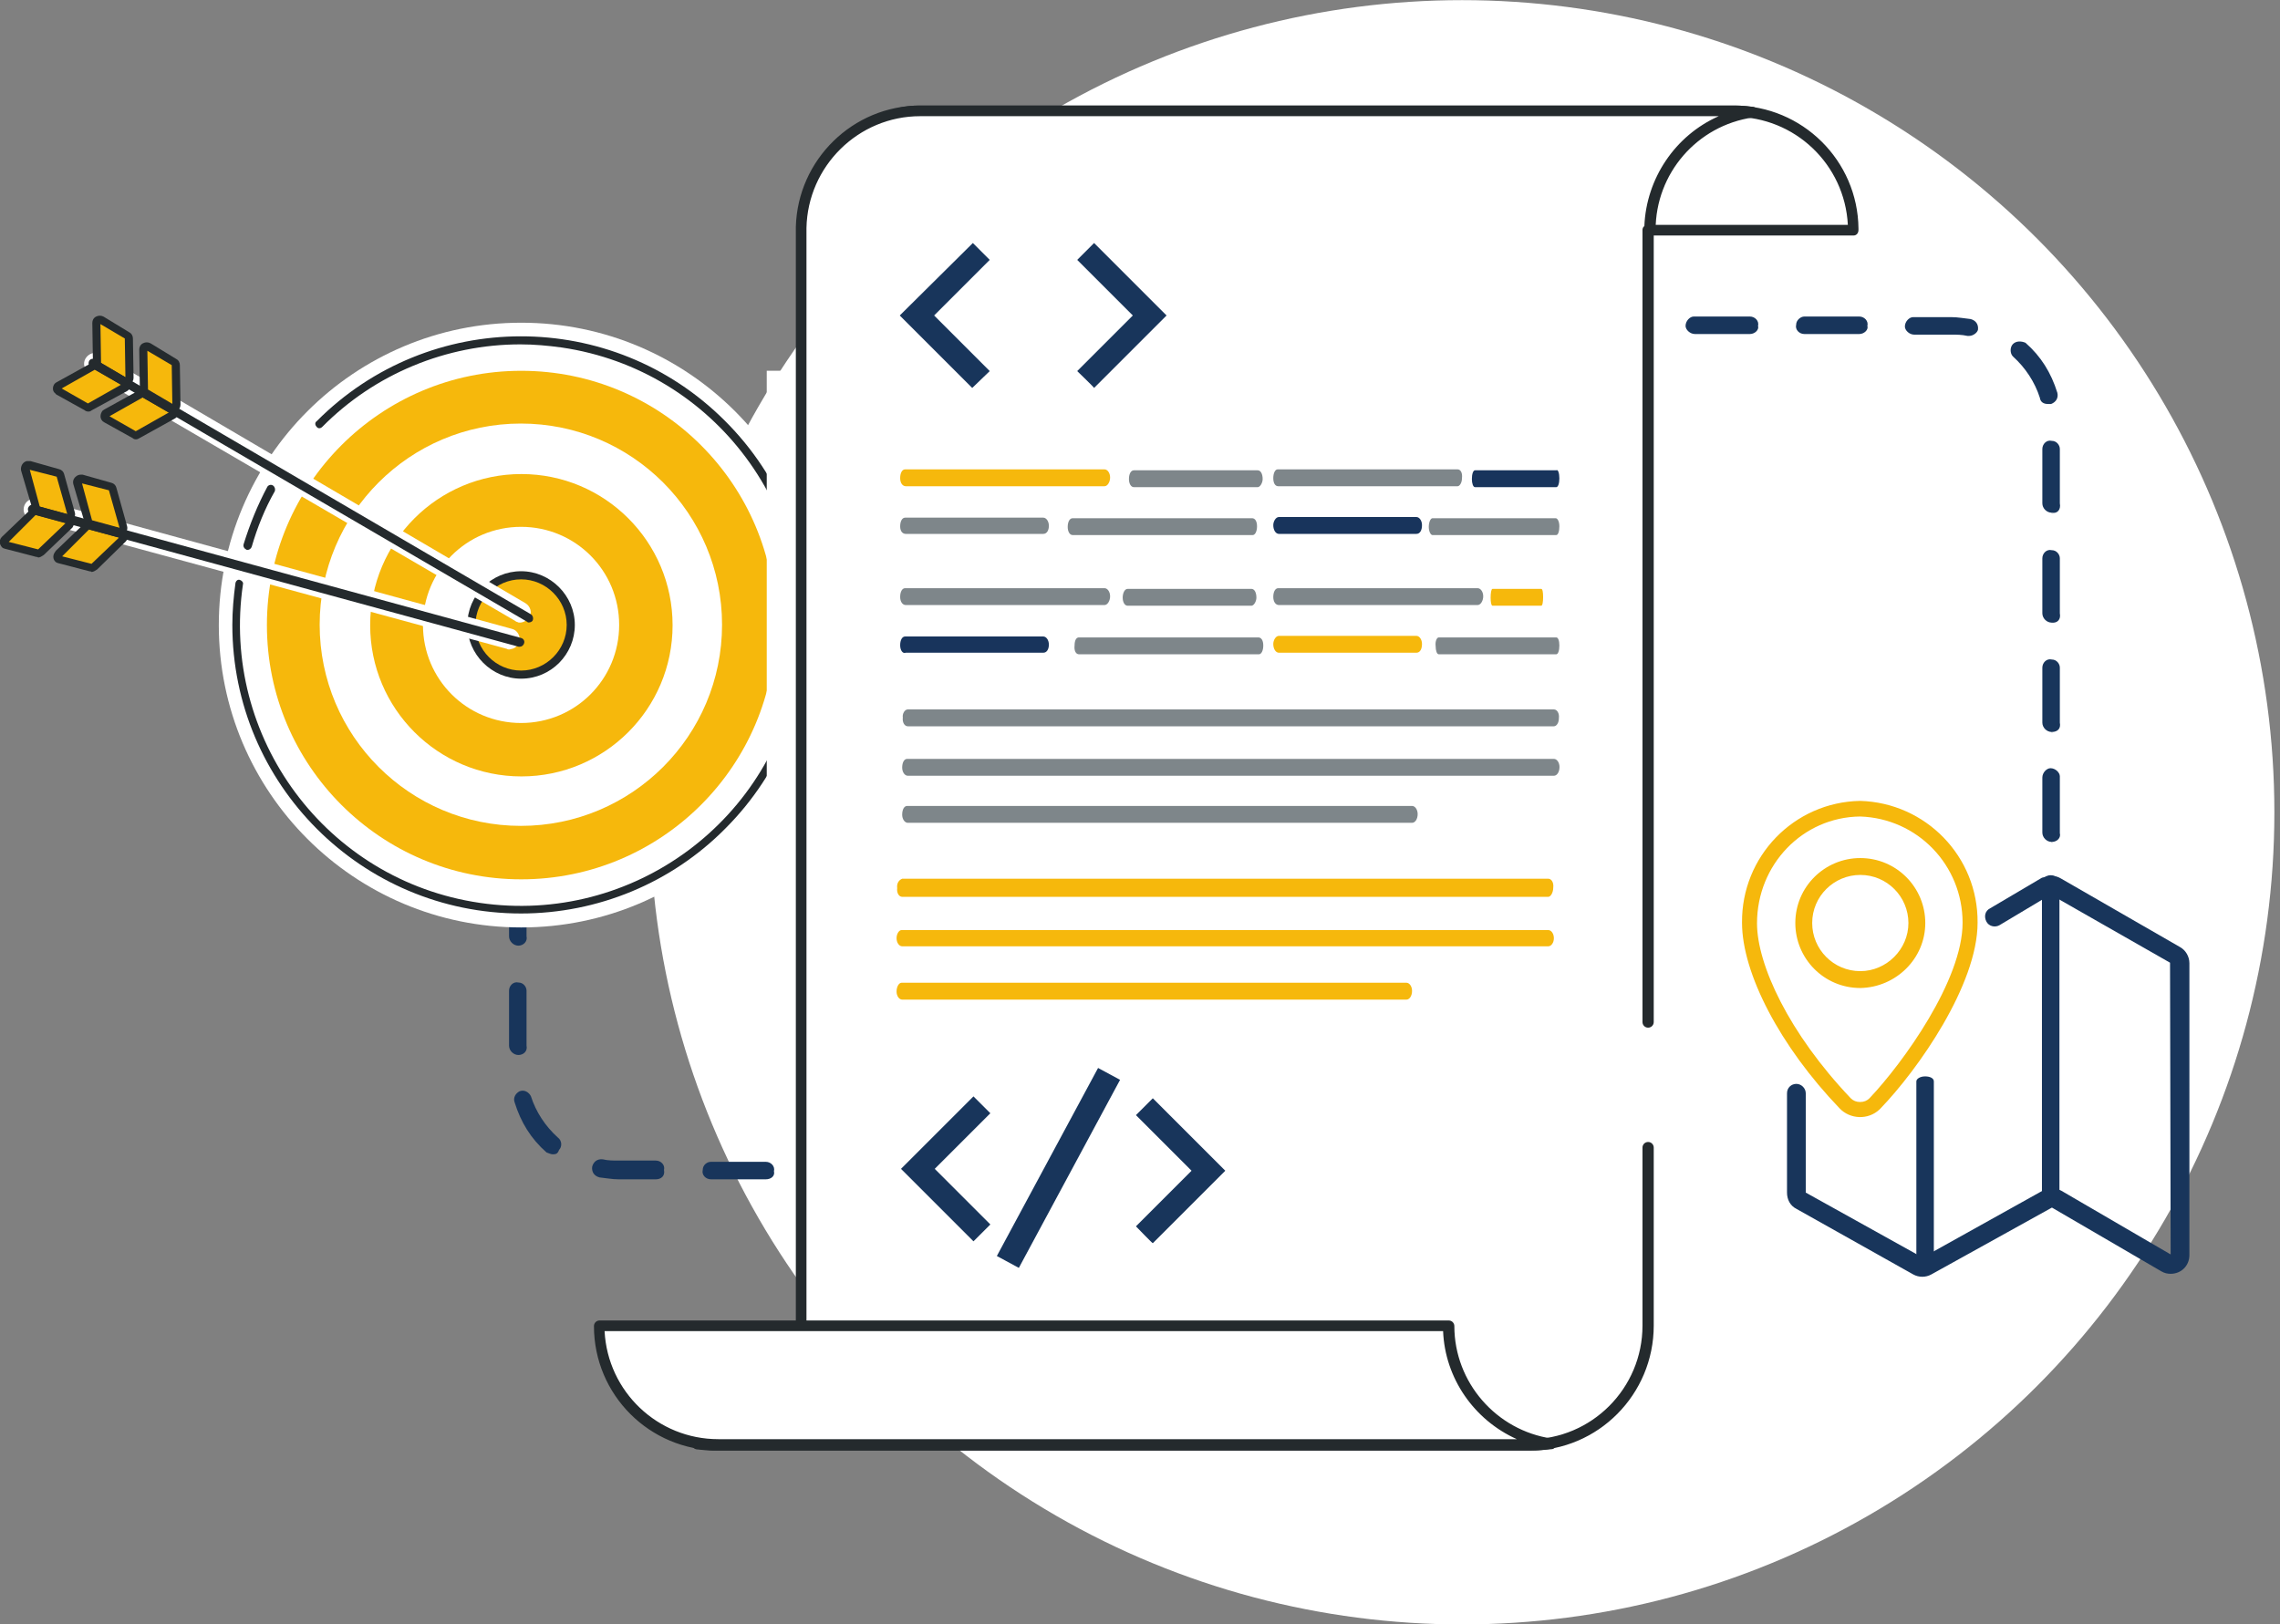 <?xml version="1.0" encoding="utf-8"?>
<!-- Generator: Adobe Illustrator 25.3.0, SVG Export Plug-In . SVG Version: 6.00 Build 0)  -->
<svg version="1.1" id="Ebene_1" xmlns="http://www.w3.org/2000/svg" xmlns:xlink="http://www.w3.org/1999/xlink" x="0px" y="0px"
	 width="364.9px" height="260px" viewBox="0 0 364.9 260" style="enable-background:new 0 0 364.9 260;" xml:space="preserve">
<rect x="0" y="0" width="364.9" height="260" fill="#808080" stroke="none"/>
<style type="text/css">
	.st0{fill:#FFFFFF;}
	.st1{fill:#18355B;}
	.st2{fill:#242A2D;}
	.st3{fill:#F6B80C;}
	.st4{fill:#7E868A;}
	.st5{fill:#18345C;}
	.st6{fill:none;}
	.st7{fill:none;stroke:#18355B;stroke-width:4;stroke-miterlimit:10;}
</style>
<g transform="translate(-1012 -5473.477)">
	<circle class="st0" cx="1246" cy="5603.5" r="130"/>
	<g transform="translate(1012 5490.375)">
		<g transform="translate(80.569 53.669)">
			<g transform="translate(0 17.11)">
				<g transform="translate(0 7.896)">
					<path class="st1" d="M164.9,93.2h-8.8c-0.8,0-1.5-0.7-1.3-1.5c0-0.8,0.7-1.3,1.3-1.3h8.8c0.8,0,1.5,0.7,1.3,1.5
						C166.4,92.7,165.7,93.2,164.9,93.2z M147.3,93.2h-8.8c-0.8,0-1.5-0.7-1.5-1.3c0-0.8,0.7-1.5,1.3-1.5c0,0,0,0,0.2,0h8.8
						c0.8,0,1.5,0.7,1.5,1.3C148.8,92.5,148.3,93.2,147.3,93.2C147.5,93.2,147.5,93.2,147.3,93.2z M129.8,93.2H121
						c-0.8,0-1.5-0.7-1.5-1.3c0-0.8,0.7-1.5,1.3-1.5c0,0,0,0,0.2,0h8.8c0.8,0,1.5,0.7,1.3,1.5C131.3,92.7,130.6,93.2,129.8,93.2z
						 M112.2,93.2h-8.8c-0.8,0-1.5-0.7-1.3-1.5c0-0.8,0.7-1.3,1.3-1.3h8.8c0.8,0,1.5,0.7,1.3,1.5C113.7,92.7,113,93.2,112.2,93.2z
						 M94.7,93.2h-8.8c-0.8,0-1.5-0.7-1.5-1.3c0-0.8,0.7-1.5,1.3-1.5c0,0,0,0,0.2,0h8.8c0.8,0,1.5,0.7,1.3,1.5
						C96.1,92.7,95.5,93.2,94.7,93.2z M77.1,93.2h-8.8c-0.8,0-1.5-0.7-1.3-1.5c0-0.8,0.7-1.3,1.3-1.3h8.8c0.8,0,1.5,0.7,1.5,1.3
						C78.7,92.5,78.1,93.2,77.1,93.2C77.3,93.2,77.3,93.2,77.1,93.2z M59.5,93.2h-8.8c-0.8,0-1.5-0.7-1.3-1.5c0-0.8,0.7-1.3,1.3-1.3
						h8.8c0.8,0,1.5,0.7,1.5,1.3C61.2,92.5,60.5,93.2,59.5,93.2C59.7,93.2,59.7,93.2,59.5,93.2z M42,93.2h-8.8
						c-0.8,0-1.5-0.7-1.3-1.5c0-0.8,0.7-1.3,1.3-1.3H42c0.8,0,1.5,0.7,1.3,1.5C43.5,92.7,42.8,93.2,42,93.2z M24.4,93.2h-6
						c-1,0-2-0.2-3-0.3c-0.8-0.2-1.3-0.8-1.2-1.7c0.2-0.8,0.8-1.3,1.7-1.2l0,0c0.8,0.2,1.7,0.2,2.5,0.2h6c0.8,0,1.5,0.7,1.3,1.5
						C25.9,92.7,25.2,93.2,24.4,93.2L24.4,93.2z M7.9,89.2c-0.3,0-0.7-0.2-1-0.3c-2.5-2.2-4.1-4.8-5.1-8c-0.3-0.8,0.2-1.5,0.8-1.8
						c0.8-0.3,1.5,0.2,1.8,0.8l0,0c0.8,2.5,2.3,4.8,4.3,6.6c0.7,0.5,0.7,1.5,0.2,2C8.7,89.1,8.4,89.2,7.9,89.2L7.9,89.2z M2.4,73.3
						c-0.8,0-1.5-0.7-1.5-1.5v-8.8c0-0.8,0.7-1.5,1.5-1.3c0.8,0,1.3,0.7,1.3,1.3v8.8C3.9,72.7,3.2,73.3,2.4,73.3L2.4,73.3z
						 M2.4,55.8c-0.8,0-1.5-0.7-1.5-1.5l0,0v-8.8c0-0.8,0.7-1.5,1.3-1.5c0.8,0,1.5,0.7,1.5,1.3c0,0,0,0,0,0.2v8.8
						C3.9,55.1,3.2,55.8,2.4,55.8L2.4,55.8z M2.4,38.2c-0.7,0-1.3-0.7-1.3-1.5l0,0v-8.8c0-0.7,0.7-1.3,1.5-1.3s1.3,0.7,1.3,1.3v8.8
						C3.9,37.5,3.2,38.2,2.4,38.2L2.4,38.2z M2.4,20.6c-0.7,0-1.3-0.7-1.3-1.5l0,0v-8.8c0-0.8,0.7-1.5,1.5-1.3
						c0.8,0,1.3,0.7,1.3,1.3v8.8C3.9,20,3.2,20.6,2.4,20.6L2.4,20.6z M2.4,3.1c-0.8,0-1.5-0.7-1.5-1.5l0,0v-8.8
						c0-0.8,0.7-1.5,1.5-1.3c0.8,0,1.3,0.7,1.3,1.3v8.8C3.9,2.4,3.2,3.1,2.4,3.1L2.4,3.1z M2.4-14.5c-0.8,0-1.5-0.7-1.5-1.5l0,0
						v-8.8c0-0.8,0.7-1.5,1.5-1.3c0.8,0,1.3,0.7,1.3,1.3v8.8C3.9-15.1,3.2-14.5,2.4-14.5L2.4-14.5z"/>
				</g>
				<g transform="translate(103.398 99.402)">
					<path class="st1" d="M74.7,1.7h-4.3c-0.8,0-1.5-0.5-1.5-1.3s0.5-1.5,1.3-1.5c0,0,0,0,0.2,0h4.3c0.8,0,1.5,0.7,1.5,1.3
						C76.2,1,75.6,1.7,74.7,1.7L74.7,1.7z"/>
				</g>
			</g>
			<g transform="translate(140.973 0)">
				<g transform="translate(7.923)">
					<path class="st1" d="M98.9,64.2c-0.8,0-1.5-0.7-1.5-1.5l0,0v-8.8c0-0.8,0.7-1.5,1.3-1.5c0.8,0,1.5,0.7,1.5,1.3c0,0,0,0,0,0.2
						v8.9C100.4,63.5,99.8,64.2,98.9,64.2C99.1,64.4,98.9,64.4,98.9,64.2L98.9,64.2z M98.9,46.6c-0.8,0-1.5-0.7-1.5-1.5l0,0v-8.8
						c0-0.8,0.7-1.5,1.5-1.3c0.8,0,1.3,0.7,1.3,1.3v8.8C100.4,46.1,99.8,46.6,98.9,46.6C99.1,46.8,98.9,46.8,98.9,46.6L98.9,46.6z
						 M98.9,29.1c-0.8,0-1.5-0.7-1.5-1.5l0,0v-8.8c0-0.8,0.7-1.5,1.5-1.3c0.8,0,1.3,0.7,1.3,1.3v8.8C100.4,28.6,99.8,29.2,98.9,29.1
						C99.1,29.2,98.9,29.2,98.9,29.1L98.9,29.1z M98.9,11.5c-0.8,0-1.5-0.7-1.5-1.5l0,0V1.3c0-0.8,0.7-1.5,1.5-1.3
						c0.8,0,1.3,0.7,1.3,1.3V10C100.4,11,99.8,11.7,98.9,11.5C99.1,11.7,98.9,11.7,98.9,11.5L98.9,11.5z M98.3-5.9
						c-0.7,0-1.2-0.3-1.3-1c-0.8-2.5-2.3-4.8-4.3-6.6c-0.5-0.5-0.5-1.5,0-2c0.5-0.5,1.3-0.5,2-0.2c2.5,2.2,4.1,4.8,5.1,8
						c0.2,0.8-0.2,1.5-1,1.8C98.6-5.9,98.4-5.9,98.3-5.9L98.3-5.9z M85.7-16.8c-0.2,0-0.2,0-0.3,0C84.5-17,83.7-17,82.9-17h-6
						c-0.8,0-1.5-0.7-1.5-1.3c0-0.8,0.7-1.5,1.3-1.5c0,0,0,0,0.2,0h6c1,0,2,0.2,3,0.3c0.8,0.2,1.3,0.8,1.2,1.7
						C87-17.3,86.3-16.8,85.7-16.8L85.7-16.8z M68.1-17.1h-8.8c-0.8,0-1.5-0.7-1.3-1.5c0-0.7,0.7-1.3,1.3-1.3h8.8
						c0.8,0,1.5,0.7,1.3,1.5C69.6-17.8,68.9-17.1,68.1-17.1z M50.6-17.1h-8.8c-0.8,0-1.5-0.7-1.5-1.3c0-0.8,0.7-1.5,1.3-1.5
						c0,0,0,0,0.2,0h8.8c0.8,0,1.5,0.7,1.3,1.5C52.1-17.8,51.4-17.1,50.6-17.1z M33-17.1h-8.8c-0.8,0-1.5-0.7-1.3-1.5
						c0-0.7,0.7-1.3,1.3-1.3H33c0.8,0,1.5,0.7,1.5,1.5C34.5-17.8,33.8-17.1,33-17.1z M15.4-17.1H6.7c-0.8,0-1.5-0.7-1.5-1.3
						c0-0.8,0.7-1.5,1.3-1.5c0,0,0,0,0.2,0h8.8c0.8,0,1.5,0.7,1.3,1.5C16.9-17.8,16.3-17.1,15.4-17.1z M-2.1-17.1h-8.8
						c-0.8,0-1.5-0.7-1.5-1.3c0-0.8,0.7-1.5,1.3-1.5c0,0,0,0,0.2,0h8.8c0.8,0,1.5,0.7,1.3,1.5C-0.6-17.8-1.3-17.1-2.1-17.1z
						 M-19.7-17.1h-8.8c-0.8,0-1.5-0.7-1.5-1.3c0-0.8,0.7-1.5,1.5-1.5c0,0,0,0,0.2,0h8.8c0.8,0,1.5,0.7,1.5,1.3
						C-18.2-17.8-18.7-17.1-19.7-17.1C-19.5-17.1-19.5-17.1-19.7-17.1z M-37.2-17.1H-46c-0.8,0-1.5-0.7-1.3-1.5
						c0-0.7,0.7-1.3,1.3-1.3h8.8c0.8,0,1.5,0.7,1.3,1.5C-35.7-17.8-36.4-17.1-37.2-17.1z M-54.8-17.1h-8.8c-0.7,0-1.3-0.5-1.5-1.3
						c0-0.8,0.7-1.5,1.5-1.5c0,0,0,0,0.2,0h8.8c0.7,0,1.3,0.7,1.3,1.5C-53.3-17.8-54-17.1-54.8-17.1z"/>
				</g>
				<path class="st1" d="M-64.3-17.1h-4.3c-0.8,0-1.5-0.7-1.5-1.5c0-0.7,0.7-1.3,1.5-1.3h4.3c0.8,0,1.5,0.7,1.5,1.3
					C-62.8-17.8-63.5-17.1-64.3-17.1L-64.3-17.1z"/>
			</g>
		</g>
		<g transform="translate(0 0)">
			<g transform="translate(0 14.659)">
				<g transform="translate(14.919 0)">
					<g transform="translate(0)">
						<circle class="st0" cx="68.5" cy="68.5" r="48.4"/>
					</g>
				</g>
				<g transform="translate(37.185 22.266)">
					<g transform="translate(0.65 0.65)">
						<path class="st0" d="M13.3,13.4C31-4.3,59.8-4.3,77.5,13.4s17.7,46.5,0,64.2s-46.5,17.7-64.2,0C3.1,67.5-1.6,53.1,0.5,38.9"/>
					</g>
					<path class="st2" d="M46.2,92.4C20.7,92.4,0,71.7,0,46.2c0-2.2,0.2-4.5,0.5-6.7c0.1-0.4,0.4-0.6,0.7-0.5s0.6,0.4,0.5,0.7
						c-3.6,24.5,13.3,47.4,37.9,51c24.5,3.6,47.4-13.3,51-37.9c3.6-24.5-13.3-47.4-37.9-51c-2.2-0.3-4.4-0.5-6.6-0.5
						C34.3,1.3,22.8,6,14.4,14.5c-0.3,0.3-0.7,0.3-0.9,0c-0.3-0.3-0.3-0.7,0-0.9l0,0c18-18.1,47.3-18.1,65.3-0.1
						c18.1,18,18.1,47.3,0.1,65.3C70.3,87.5,58.5,92.4,46.2,92.4z"/>
				</g>
				<g transform="translate(38.988 46.058)">
					<g transform="translate(0.65 0.65)">
						<path class="st0" d="M0,9.1C0.9,5.9,2.2,2.9,3.7,0"/>
					</g>
					<path class="st2" d="M0.7,10.4c-0.1,0-0.1,0-0.2,0C0.1,10.2-0.1,9.9,0,9.5c1-3.2,2.2-6.2,3.8-9.2C4,0,4.4-0.1,4.7,0.1
						C5,0.3,5.1,0.7,5,1C3.4,3.8,2.2,6.8,1.3,9.9C1.2,10.2,0.9,10.4,0.7,10.4z"/>
				</g>
				<g transform="translate(36.717 21.797)">
					<g transform="translate(0 0)">
						<circle class="st3" cx="46.7" cy="46.7" r="40.7"/>
					</g>
				</g>
				<g transform="translate(39.06 24.141)">
					<g transform="translate(0 0)">
						<circle class="st0" cx="44.3" cy="44.3" r="32.2"/>
					</g>
				</g>
				<g transform="translate(53.443 38.524)">
					<g transform="translate(0 0)">
						<circle class="st3" cx="30" cy="30" r="24.2"/>
					</g>
				</g>
				<g transform="translate(67.693 52.774)">
					<path class="st0" d="M15.7,31.4C7,31.4,0,24.4,0,15.7S7,0,15.7,0s15.7,7,15.7,15.7l0,0C31.4,24.4,24.4,31.4,15.7,31.4z"/>
				</g>
				<g transform="translate(74.797 59.879)">
					<g transform="translate(0.65 0.648)">
						<path class="st3" d="M15.9,7.9c0,4.4-3.6,7.9-7.9,7.9s-8-3.5-8-7.9C0,3.6,3.6,0,7.9,0l0,0C12.3,0,15.9,3.6,15.9,7.9z"/>
					</g>
					<path class="st2" d="M8.6,17.2C3.9,17.2,0,13.3,0,8.6C0,3.8,3.9,0,8.6,0s8.6,3.9,8.6,8.6l0,0C17.2,13.3,13.4,17.2,8.6,17.2z
						 M8.6,1.3c-4,0-7.3,3.3-7.3,7.3s3.3,7.3,7.3,7.3s7.3-3.3,7.3-7.3C15.9,4.6,12.6,1.3,8.6,1.3L8.6,1.3z"/>
				</g>
				<g transform="translate(13.502 25.001)">
					<path class="st0" d="M69.7,43.1c-0.1,0-0.3,0-0.4-0.1c-0.1,0-0.3-0.1-0.4-0.2L0.8,3.1C0,2.7-0.3,1.6,0.2,0.8s1.5-1.1,2.3-0.7
						c0,0,0,0,0.1,0l68,39.9c0.8,0.5,1.1,1.5,0.6,2.3C70.9,42.7,70.3,43.1,69.7,43.1L69.7,43.1z"/>
				</g>
				<g transform="translate(22.285 23.19)">
					<g transform="translate(0.65 0.648)">
						<path class="st3" d="M5.3,9.4L5.2,3c0-0.2-0.1-0.4-0.3-0.4L0.8,0.1C0.6,0,0.4,0,0.3,0.1C0.1,0.2,0,0.3,0,0.5l0.1,6.4
							c0,0.2,0.1,0.4,0.3,0.4l4.1,2.5c0,0,0.1,0,0.1,0.1C4.9,10,5.2,9.8,5.2,9.5C5.3,9.5,5.3,9.4,5.3,9.4L5.3,9.4z"/>
					</g>
					<path class="st2" d="M5.4,11.2L5.4,11.2c-0.1,0-0.2,0-0.3,0c-0.1,0-0.2-0.1-0.3-0.1L0.7,8.6C0.3,8.3,0.1,8,0.1,7.6L0,1.2
						c0-0.4,0.2-0.8,0.6-1s0.8-0.2,1.2,0l4.1,2.5c0.4,0.2,0.6,0.6,0.6,1L6.6,10C6.6,10.7,6.1,11.2,5.4,11.2L5.4,11.2L5.4,11.2z
						 M1.3,1.4l0.1,6.2l3.9,2.3L5.2,3.7L1.3,1.4z"/>
				</g>
				<g transform="translate(14.774 18.924)">
					<g transform="translate(0.65 0.648)">
						<path class="st3" d="M5.3,9.4L5.2,3c0-0.2-0.1-0.4-0.3-0.4L0.8,0.1C0.5-0.1,0.2,0,0.1,0.3C0,0.3,0,0.4,0,0.5l0.1,6.4
							c0,0.2,0.1,0.4,0.3,0.4l4.1,2.5c0,0,0.1,0,0.1,0.1C4.9,10,5.2,9.8,5.2,9.5C5.3,9.5,5.3,9.4,5.3,9.4L5.3,9.4z"/>
					</g>
					<path class="st2" d="M5.4,11.2c-0.1,0-0.2,0-0.3,0c-0.1,0-0.2-0.1-0.3-0.1L0.7,8.6C0.3,8.3,0.1,8,0.1,7.6L0,1.2
						c0-0.4,0.2-0.8,0.6-1s0.8-0.2,1.2,0l4.1,2.5c0.4,0.2,0.6,0.6,0.6,1L6.6,10c0,0.4-0.2,0.8-0.6,1C5.8,11.1,5.6,11.2,5.4,11.2z
						 M1.3,1.4l0.1,6.2l3.9,2.3L5.2,3.7L1.3,1.4z"/>
				</g>
				<g transform="translate(8.47 26.324)">
					<g transform="translate(0.652 0.647)">
						<path class="st3" d="M0.3,3.2l5.6-3.1C6,0,6.2,0,6.4,0.1l4.5,2.5C11.1,2.7,11.2,3,11,3.3c0,0.1-0.1,0.2-0.2,0.2L5.3,6.6
							c-0.2,0.1-0.4,0.1-0.5,0L0.3,4.1L0.2,4C0.1,3.9,0,3.8,0,3.6C0,3.4,0.1,3.3,0.3,3.2z"/>
					</g>
					<path class="st2" d="M5.7,8C5.4,8,5.2,7.9,5.1,7.8L0.6,5.3C0.5,5.2,0.4,5.2,0.4,5.1C0.1,4.9,0,4.6,0,4.3c0-0.4,0.2-0.8,0.6-1
						l5.6-3.1C6.6,0,7,0,7.4,0.2l4.5,2.5c0.6,0.3,0.8,1,0.4,1.6c-0.1,0.2-0.3,0.3-0.4,0.4L6.2,7.8C6.1,7.9,5.9,8,5.7,8z M1.4,4.3
						l4.2,2.4l5.3-3L6.7,1.3L1.4,4.3z"/>
				</g>
				<g transform="translate(16.128 30.77)">
					<g transform="translate(0.65 0.646)">
						<path class="st3" d="M0.3,3.2l5.6-3.1C6,0,6.2,0,6.4,0.1l4.5,2.5C11.1,2.7,11.2,3,11,3.3c0,0.1-0.1,0.2-0.2,0.2L5.3,6.6
							c-0.2,0.1-0.4,0.1-0.5,0L0.3,4.1L0.2,4C0.1,3.9,0,3.8,0,3.6C0,3.4,0.1,3.3,0.3,3.2z"/>
					</g>
					<path class="st2" d="M5.6,8C5.4,8,5.2,7.9,5.1,7.8L0.6,5.3C0.5,5.2,0.4,5.2,0.3,5.1c-0.5-0.5-0.4-1.2,0-1.7
						c0.1-0.1,0.2-0.1,0.3-0.2l5.6-3.1C6.5,0,7,0,7.3,0.2l4.5,2.5c0.4,0.2,0.6,0.6,0.6,1s-0.2,0.8-0.6,1L6.2,7.8C6,7.9,5.9,8,5.6,8z
						 M1.4,4.3l4.2,2.4l5.3-3L6.7,1.3L1.4,4.3z"/>
				</g>
				<g transform="translate(14.184 25.881)">
					<path class="st2" d="M70.4,42.2c-0.1,0-0.1,0-0.2-0.1L0.3,1.3C0,1.1-0.1,0.7,0.1,0.3C0.3,0,0.7-0.1,1,0.1l69.8,40.8
						c0.3,0.2,0.4,0.6,0.3,0.9C71,42.1,70.7,42.2,70.4,42.2L70.4,42.2z"/>
				</g>
				<g transform="translate(3.825 48.305)">
					<path class="st0" d="M78.1,24c-0.1,0-0.3,0.1-0.4,0.1s-0.3,0-0.4-0.1L1.2,3.3C0.3,3.1-0.2,2.2,0,1.3S1.1-0.2,2,0h0.1l76,20.8
						c0.9,0.2,1.4,1.2,1.2,2l0,0C79.1,23.4,78.7,23.9,78.1,24z"/>
				</g>
				<g transform="translate(11.729 44.423)">
					<g transform="translate(0.65 0.649)">
						<path class="st3" d="M7.4,7.8L5.6,1.7c0-0.2-0.1-0.3-0.3-0.4L0.7,0C0.4-0.1,0.1,0.1,0,0.4c0,0.1,0,0.2,0,0.3l1.7,6.1
							C1.8,7,2,7.1,2.1,7.2l4.6,1.3h0.1c0.3,0,0.5-0.2,0.5-0.5C7.4,7.9,7.4,7.9,7.4,7.8L7.4,7.8z"/>
					</g>
					<path class="st2" d="M7.5,9.8c-0.1,0-0.2,0-0.3,0L2.6,8.4C2.2,8.3,1.9,8,1.8,7.6L0,1.5c-0.1-0.4,0-0.8,0.3-1.1S0.9,0,1.2,0
						c0.1,0,0.2,0,0.3,0l4.6,1.3c0.4,0.1,0.7,0.4,0.8,0.8l1.7,6.1c0.2,0.6-0.2,1.3-0.8,1.5C7.7,9.8,7.6,9.8,7.5,9.8L7.5,9.8z
						 M1.4,1.4L3,7.3l4.4,1.2l-1.7-6L1.4,1.4z"/>
				</g>
				<g transform="translate(3.37 42.246)">
					<g transform="translate(0.649 0.649)">
						<path class="st3" d="M7.4,7.8L5.6,1.7c0-0.2-0.2-0.3-0.4-0.4L0.7,0C0.5,0,0.3,0,0.1,0.2C0,0.3,0,0.5,0,0.7l1.7,6.1
							C1.8,7,2,7.1,2.1,7.2l4.6,1.3C7,8.6,7.3,8.4,7.4,8.1C7.4,8,7.4,7.9,7.4,7.8L7.4,7.8z"/>
					</g>
					<path class="st2" d="M7.5,9.8c-0.1,0-0.2,0-0.3,0L2.6,8.4C2.2,8.3,1.9,8,1.8,7.6L0,1.5C-0.1,0.9,0.2,0.2,0.9,0C1,0,1.1,0,1.2,0
						s0.2,0,0.3,0l4.6,1.3c0.4,0.1,0.7,0.4,0.8,0.8l1.7,6.1c0.2,0.6-0.2,1.3-0.8,1.5C7.8,9.8,7.6,9.8,7.5,9.8L7.5,9.8z M1.4,1.4
						L3,7.3l4.4,1.2l-1.7-6L1.4,1.4z"/>
				</g>
				<g transform="translate(0 49.584)">
					<g transform="translate(0.649 0.65)">
						<path class="st3" d="M0.2,4.6l4.6-4.4C4.9,0,5.1,0,5.2,0l5,1.3c0.3,0.1,0.4,0.4,0.4,0.6c0,0.1-0.1,0.2-0.1,0.2L5.9,6.6
							C5.7,6.7,5.5,6.8,5.4,6.7l-5-1.3c0,0-0.1,0-0.1-0.1C0,5.3-0.1,5,0.2,4.6C0.1,4.7,0.1,4.6,0.2,4.6L0.2,4.6z"/>
					</g>
					<path class="st2" d="M6.1,8.1C6,8,5.9,8,5.8,8l-5-1.3c-0.1,0-0.2-0.1-0.3-0.1C0.3,6.5,0.1,6.2,0,5.9c-0.1-0.4,0-0.8,0.3-1.1
						l4.6-4.4C5.2,0.1,5.4,0,5.8,0C5.9,0,6,0,6.1,0l5,1.3c0.6,0.2,1,0.8,0.8,1.4c-0.1,0.2-0.2,0.4-0.3,0.6L7,7.7
						C6.7,7.9,6.4,8.1,6.1,8.1z M1.4,5.6l4.7,1.2l4.4-4.2L5.7,1.3L1.4,5.6z"/>
				</g>
				<g transform="translate(8.547 51.895)">
					<g transform="translate(0.649 0.65)">
						<path class="st3" d="M0.2,4.6l4.6-4.4C4.9,0,5.1,0,5.2,0l5,1.3c0.2,0,0.3,0.2,0.4,0.4c0,0.2,0,0.4-0.1,0.5L5.9,6.6
							C5.7,6.7,5.5,6.8,5.4,6.7l-5-1.3c0,0-0.1,0-0.1-0.1C0,5.3-0.1,5,0.1,4.7C0.1,4.7,0.1,4.6,0.2,4.6L0.2,4.6z"/>
					</g>
					<path class="st2" d="M6.1,8.1C6,8,5.9,8,5.8,8l-5-1.3c-0.1,0-0.2-0.1-0.3-0.1C0,6.3-0.2,5.6,0.2,5c0.1-0.1,0.1-0.2,0.2-0.3
						L5,0.3C5.2,0.1,5.4,0,5.8,0C5.9,0,6,0,6.1,0l5,1.3c0.6,0.2,1,0.8,0.8,1.4c-0.1,0.2-0.2,0.4-0.3,0.5L7,7.7
						C6.7,7.9,6.4,8.1,6.1,8.1z M1.4,5.6l4.7,1.2l4.4-4.2L5.7,1.3L1.4,5.6z"/>
				</g>
				<g transform="translate(4.493 49.263)">
					<path class="st2" d="M78.7,22.7c-0.1,0-0.1,0-0.2,0L0.5,1.4C0.1,1.3-0.1,0.9,0,0.5C0.1,0.2,0.4-0.1,0.8,0c0,0,0,0,0.1,0
						l78,21.3c0.4,0.1,0.6,0.5,0.5,0.8C79.3,22.5,79,22.7,78.7,22.7L78.7,22.7z"/>
				</g>
			</g>
			<g transform="translate(122.713 42.448)">
				<rect x="0" y="0" class="st0" width="49.1" height="86.2"/>
			</g>
			<path class="st1" d="M328.2,123.2c0.8,0,1.4,0.6,1.4,1.4l0,0v50.1c0,0.8-0.6,1.4-1.4,1.4s-1.4-0.6-1.4-1.4l0,0v-50.1
				C326.7,123.8,327.4,123.2,328.2,123.2z"/>
			<path class="st1" d="M328.3,123.3c0.5,0,1,0.1,1.5,0.4l19.1,11c0.9,0.5,1.5,1.5,1.5,2.6V184c0,1.7-1.3,3-3,3
				c-0.5,0-1-0.1-1.5-0.4l-17.5-10.2l-19.3,10.7c-0.9,0.5-2,0.5-2.9,0l-18.7-10.5c-1-0.5-1.5-1.5-1.5-2.6v-15.9
				c0-0.9,0.7-1.5,1.5-1.5s1.5,0.7,1.5,1.5l0,0V174l18.7,10.4l19.2-10.7c0.9-0.5,2.1-0.5,3,0l17.5,10.2l-0.1-46.7l-19.1-10.9
				l-8.2,4.9c-0.7,0.4-1.7,0.2-2.1-0.6c-0.4-0.8-0.2-1.7,0.6-2.1l8.3-4.9C327.3,123.5,327.8,123.3,328.3,123.3z"/>
			<path class="st3" d="M297.7,113.8c9.2,0.3,16.4,7.8,16.4,17s-9.5,22.4-14.9,28.1c-0.4,0.4-0.9,0.6-1.5,0.6s-1.1-0.2-1.5-0.6
				c-9.9-10.4-15-21.4-15-28C281.2,121.5,288.5,113.9,297.7,113.8 M297.7,111.3L297.7,111.3c-10.6,0.2-19,8.9-18.9,19.5
				c0,8.1,6.1,19.8,15.6,29.7c1.7,1.8,4.6,1.9,6.4,0.2c0.1-0.1,0.1-0.1,0.1-0.1c6.1-6.3,15.6-19.9,15.6-29.8
				C316.6,120.2,308.2,111.6,297.7,111.3L297.7,111.3z"/>
			<g transform="translate(5.23 4.953)">
				<path class="st3" d="M302.9,125.9c0-5.7-4.6-10.4-10.4-10.4c-5.7,0-10.4,4.6-10.4,10.4c0,5.7,4.6,10.4,10.4,10.4l0,0
					C298.2,136.2,302.9,131.6,302.9,125.9z M292.5,133.6c-4.3,0-7.7-3.5-7.7-7.7c0-4.3,3.5-7.7,7.7-7.7c4.3,0,7.7,3.5,7.7,7.7l0,0
					C300.2,130.1,296.7,133.6,292.5,133.6z"/>
			</g>
			<path class="st1" d="M308.1,155.4c0.8,0,1.4,0.3,1.4,0.8l0,0V185c0,0.5-0.6,0.8-1.4,0.8s-1.4-0.3-1.4-0.8l0,0v-28.8
				C306.7,155.8,307.3,155.4,308.1,155.4z"/>
			<g transform="translate(95.059)">
				<g transform="translate(48.379)">
					<g transform="translate(0.867 0.865)">
						<path class="st0" d="M16.4,19.1c0-9.5-7-17.5-16.4-18.9C0.9,0.1,1.8,0,2.7,0h130.5c10.5,0,19.1,8.5,19.1,19.1l0,0H16.4z"/>
					</g>
					<path class="st2" d="M153.2,20.8L153.2,20.8h-136c-0.5,0-0.9-0.4-0.9-0.9c0-9-6.7-16.7-15.6-18C0.3,1.9-0.1,1.4,0,1
						s0.4-0.7,0.7-0.7C1.7,0.1,2.6,0,3.6,0h130.5C145,0,153.9,8.8,154,19.7c0,0.1,0,0.2,0,0.2C154,20.4,153.7,20.8,153.2,20.8
						L153.2,20.8z M18.1,19.1h134.2c-0.5-9.7-8.5-17.3-18.2-17.3H6.2C13.2,4.8,17.7,11.5,18.1,19.1z"/>
				</g>
				<g transform="translate(15.611)">
					<g transform="translate(0.867 0.867)">
						<path class="st0" d="M152.3,145.9V19.1h0.3c0-9.5,7-17.5,16.4-18.9c-1-0.1-1.9-0.2-2.8-0.2H35.7c-10.4,0-18.9,8.4-19,18.8l0,0
							v175.7h-0.3c0,9.5-7,17.5-16.4,18.9c0.9,0.1,1.8,0.2,2.7,0.2h130.5c10.5,0,19.1-8.5,19.1-19.1V166"/>
					</g>
					<path class="st2" d="M134.1,215.3H3.6c-0.9,0-1.9-0.1-2.8-0.2c-0.5-0.1-0.8-0.5-0.7-1c0.1-0.4,0.4-0.7,0.7-0.7
						c8.9-1.3,15.6-9,15.6-18c0-0.2,0.1-0.5,0.3-0.6V19.6c0-0.1,0-0.1,0-0.2C17,8.7,25.8,0,36.6,0h130.5c0.9,0,1.9,0.1,2.8,0.2
						c0.5,0.1,0.8,0.5,0.7,1c-0.1,0.4-0.4,0.7-0.7,0.7c-9,1.3-15.6,9-15.6,18c0,0.2-0.1,0.5-0.3,0.6v126.2c0,0.5-0.4,0.9-0.9,0.9
						s-0.9-0.4-0.9-0.9V19.9c0-0.2,0.1-0.5,0.3-0.6c0.3-7.6,4.9-14.5,11.9-17.6H36.6c-9.9,0-18,8-18.2,17.9c0,0.1,0,0.1,0,0.2v175.5
						c0,0.2-0.1,0.5-0.3,0.6c-0.3,7.6-4.9,14.5-11.9,17.6H134c10.1,0,18.2-8.2,18.2-18.2v-28.5c0-0.5,0.4-0.9,0.9-0.9
						s0.9,0.4,0.9,0.9v28.5C154,206.3,145.1,215.3,134.1,215.3z"/>
				</g>
				<g transform="translate(0 194.471)">
					<g transform="translate(0.867 0.865)">
						<path class="st0" d="M135.9,0c0,9.5,7,17.5,16.4,18.9c-0.9,0.1-1.8,0.2-2.7,0.2H19.1C8.5,19.1,0,10.5,0,0H135.9z"/>
					</g>
					<path class="st2" d="M150.4,20.8H19.9C8.9,20.8,0,11.9,0,0.9C0,0.4,0.4,0,0.9,0l0,0h135.9c0.5,0,0.9,0.4,0.9,0.9l0,0
						c0,9,6.7,16.7,15.6,18c0.5,0.1,0.8,0.5,0.7,1c-0.1,0.4-0.4,0.7-0.7,0.7C152.3,20.7,151.4,20.8,150.4,20.8z M1.7,1.7
						C2.2,11.4,10.2,19,19.9,19h127.8c-6.9-3.1-11.5-9.8-11.8-17.3C135.9,1.7,1.7,1.7,1.7,1.7z"/>
				</g>
				<g transform="translate(49.33 127.977)">
					<path class="st4" d="M104.3-20.7H0.9c-0.5,0-0.9-0.6-0.9-1.3c0-0.8,0.3-1.4,0.8-1.4c0,0,0,0,0.1,0h103.4c0.5,0,0.9,0.6,0.9,1.3
						C105.2-21.3,104.8-20.7,104.3-20.7L104.3-20.7z"/>
				</g>
				<g transform="translate(49.33 120.959)">
					<path class="st4" d="M104.3-21.6H0.9c-0.5,0-0.9-0.6-0.8-1.4c-0.1-0.6,0.3-1.3,0.8-1.3h103.4c0.5,0,0.9,0.6,0.8,1.4
						C105.1-22.1,104.7-21.6,104.3-21.6z"/>
				</g>
				<g transform="translate(49.33 134.71)">
					<path class="st4" d="M81.6-19.9H0.9c-0.5,0-0.9-0.6-0.9-1.3c0-0.8,0.3-1.4,0.8-1.4c0,0,0,0,0.1,0h80.7c0.5,0,0.9,0.6,0.9,1.3
						C82.5-20.5,82.1-19.9,81.6-19.9L81.6-19.9z"/>
				</g>
				<g transform="translate(60.007 80.952)">
					<path class="st4" d="M21.7-1h-31.8C-10.6-1-11-1.5-11-2.3s0.3-1.4,0.8-1.4c0,0,0,0,0.1,0h31.8c0.5,0,0.9,0.6,0.9,1.3
						C22.6-1.7,22.2-1,21.7-1L21.7-1L21.7-1z"/>
				</g>
				<g transform="translate(60.007 85.883)">
					<path class="st5" d="M11.9,1.7h-22C-10.6,1.9-11,1.3-11,0.5s0.3-1.4,0.8-1.4c0,0,0,0,0.1,0h22c0.5,0,0.9,0.6,0.9,1.3
						C12.8,1.1,12.5,1.7,11.9,1.7C12,1.7,11.9,1.7,11.9,1.7L11.9,1.7z"/>
				</g>
				<g transform="translate(60.007 66.234)">
					<path class="st3" d="M21.7-5.3h-31.8c-0.5,0-0.9-0.5-0.9-1.3S-10.7-8-10.2-8c0,0,0,0,0.1,0h31.8c0.5,0,0.9,0.6,0.9,1.3
						C22.6-6,22.2-5.3,21.7-5.3L21.7-5.3L21.7-5.3z"/>
				</g>
				<g transform="translate(60.007 71.162)">
					<path class="st4" d="M11.9-2.6h-22C-10.6-2.6-11-3-11-3.8s0.3-1.4,0.8-1.4c0,0,0,0,0.1,0h22c0.5,0,0.9,0.6,0.9,1.3
						C12.8-3.2,12.5-2.6,11.9-2.6C12-2.6,11.9-2.6,11.9-2.6L11.9-2.6z"/>
				</g>
				<g transform="translate(119.721 80.952)">
					<path class="st4" d="M21.7-1h-31.8C-10.6-1-11-1.5-11-2.3s0.3-1.4,0.8-1.4c0,0,0,0,0.1,0h31.8c0.5,0,0.9,0.6,0.9,1.3
						C22.6-1.7,22.2-1,21.7-1L21.7-1L21.7-1z"/>
				</g>
				<g transform="translate(119.721 85.883)">
					<path class="st3" d="M11.9,1.7h-22c-0.5,0-0.9-0.6-0.9-1.4c0-0.6,0.4-1.3,0.9-1.3h22c0.5,0,0.9,0.6,0.9,1.3
						C12.8,1.1,12.5,1.7,11.9,1.7C12,1.7,11.9,1.7,11.9,1.7L11.9,1.7z"/>
				</g>
				<g transform="translate(119.721 66.234)">
					<path class="st4" d="M18.5-5.3h-28.7c-0.5,0-0.8-0.5-0.8-1.3S-10.7-8-10.3-8c0,0,0,0,0.1,0h28.7c0.5,0,0.8,0.6,0.7,1.4
						C19.2-5.8,18.8-5.3,18.5-5.3L18.5-5.3z"/>
				</g>
				<g transform="translate(119.721 71.162)">
					<path class="st5" d="M11.9-2.6h-22C-10.6-2.6-11-3.2-11-4c0-0.6,0.4-1.3,0.9-1.3h22c0.5,0,0.9,0.6,0.9,1.3
						C12.8-3.2,12.5-2.6,11.9-2.6C12-2.6,11.9-2.6,11.9-2.6L11.9-2.6z"/>
				</g>
				<g transform="translate(49.33 127.977)">
					<path class="st3" d="M103.4,6.6H0c-0.5,0-0.9-0.6-0.9-1.3C-0.9,4.6-0.5,4-0.1,4c0,0,0,0,0.1,0h103.4c0.5,0,0.9,0.6,0.9,1.3
						C104.3,6,103.9,6.6,103.4,6.6L103.4,6.6z"/>
				</g>
				<g transform="translate(49.33 120.959)">
					<path class="st3" d="M103.4,5.7H0c-0.5,0-0.9-0.6-0.8-1.4C-0.9,3.5-0.5,3,0,2.8h103.4c0.5,0,0.9,0.6,0.8,1.4
						C104.2,5,103.8,5.7,103.4,5.7z"/>
				</g>
				<g transform="translate(49.33 134.71)">
					<path class="st3" d="M80.7,8.4H0c-0.5,0-0.9-0.6-0.9-1.3c0-0.8,0.4-1.4,0.8-1.4c0,0,0,0,0.1,0h80.7c0.5,0,0.9,0.6,0.9,1.3
						C81.6,7.8,81.2,8.4,80.7,8.4L80.7,8.4z"/>
				</g>
				<g transform="translate(60.007 80.952)">
					<path class="st4" d="M74.2-14.9h19.7c0.3,0,0.6,0.5,0.6,1.3s-0.2,1.4-0.5,1.4c0,0,0,0-0.1,0H74.2c-0.3,0-0.6-0.6-0.6-1.3
						C73.6-14.3,73.9-14.9,74.2-14.9L74.2-14.9L74.2-14.9z"/>
				</g>
				<g transform="translate(60.007 85.883)">
					<path class="st5" d="M81-27.5h13c0.3-0.2,0.5,0.5,0.5,1.3s-0.2,1.4-0.5,1.4c0,0,0,0-0.1,0H81c-0.3,0-0.5-0.6-0.5-1.3
						C80.5-26.9,80.7-27.5,81-27.5C80.9-27.5,81-27.5,81-27.5L81-27.5z"/>
				</g>
				<g transform="translate(60.007 66.234)">
					<path class="st4" d="M75.2,18.9H94c0.3,0,0.5,0.5,0.5,1.3c0,0.8-0.2,1.4-0.5,1.4c0,0,0,0-0.1,0H75.2c-0.3,0-0.5-0.6-0.5-1.3
						C74.6,19.5,74.9,18.9,75.2,18.9L75.2,18.9L75.2,18.9z"/>
				</g>
				<g transform="translate(60.007 71.162)">
					<path class="st3" d="M83.8,6.2h7.8c0.2,0,0.3,0.5,0.3,1.3s-0.1,1.4-0.3,1.4c0,0,0,0,0,0h-7.8c-0.2,0-0.3-0.6-0.3-1.3
						C83.5,6.9,83.6,6.2,83.8,6.2C83.8,6.2,83.8,6.2,83.8,6.2L83.8,6.2z"/>
				</g>
				<g transform="translate(119.721 80.952)">
					<path class="st4" d="M-43.1-14.9h28.7c0.5,0,0.8,0.5,0.8,1.3s-0.3,1.4-0.7,1.4c0,0,0,0-0.1,0h-28.7c-0.5,0-0.8-0.6-0.8-1.3
						C-43.9-14.3-43.6-14.9-43.1-14.9L-43.1-14.9L-43.1-14.9z"/>
				</g>
				<g transform="translate(119.721 85.883)">
					<path class="st4" d="M-33.3-27.5h19.8c0.5,0,0.8,0.6,0.8,1.4c0,0.6-0.4,1.3-0.8,1.3h-19.8c-0.5,0-0.8-0.6-0.8-1.3
						C-34.1-26.9-33.8-27.5-33.3-27.5C-33.4-27.5-33.3-27.5-33.3-27.5L-33.3-27.5z"/>
				</g>
				<g transform="translate(119.721 66.234)">
					<path class="st4" d="M-42.1,18.9h28.7c0.5,0,0.8,0.5,0.8,1.3s-0.3,1.4-0.7,1.4c0,0,0,0-0.1,0h-28.7c-0.5,0-0.8-0.6-0.7-1.4
						C-42.8,19.3-42.5,18.9-42.1,18.9L-42.1,18.9z"/>
				</g>
				<g transform="translate(119.721 71.162)">
					<path class="st4" d="M-34.3,6.2h19.8c0.5,0,0.8,0.6,0.8,1.4c0,0.6-0.4,1.3-0.8,1.3h-19.8c-0.5,0-0.8-0.6-0.8-1.3
						C-35.1,6.9-34.8,6.2-34.3,6.2C-34.4,6.2-34.3,6.2-34.3,6.2L-34.3,6.2z"/>
				</g>
			</g>
		</g>
	</g>
</g>
<path class="st6" d="M140.1,27.2h46.6v46.6h-46.6V27.2z"/>
<path class="st1" d="M158.4,59.4l-8.9-8.9l8.9-8.9l-2.7-2.7L144,50.5l11.6,11.6L158.4,59.4z M172.4,59.4l8.9-8.9l-8.9-8.9l2.7-2.7
	l11.6,11.6l-11.6,11.6C175.2,62.1,172.4,59.4,172.4,59.4z"/>
<path class="st1" d="M158.5,196l-8.9-8.9l8.9-8.9l-2.7-2.7l-11.6,11.6l11.6,11.6L158.5,196z M181.8,196.3l8.9-8.9l-8.9-8.9l2.7-2.7
	l11.6,11.6L184.5,199C184.5,199.1,181.8,196.3,181.8,196.3z"/>
<path class="st7" d="M161.3,202c5.4-10,10.8-20.1,16.2-30.1"/>
</svg>
